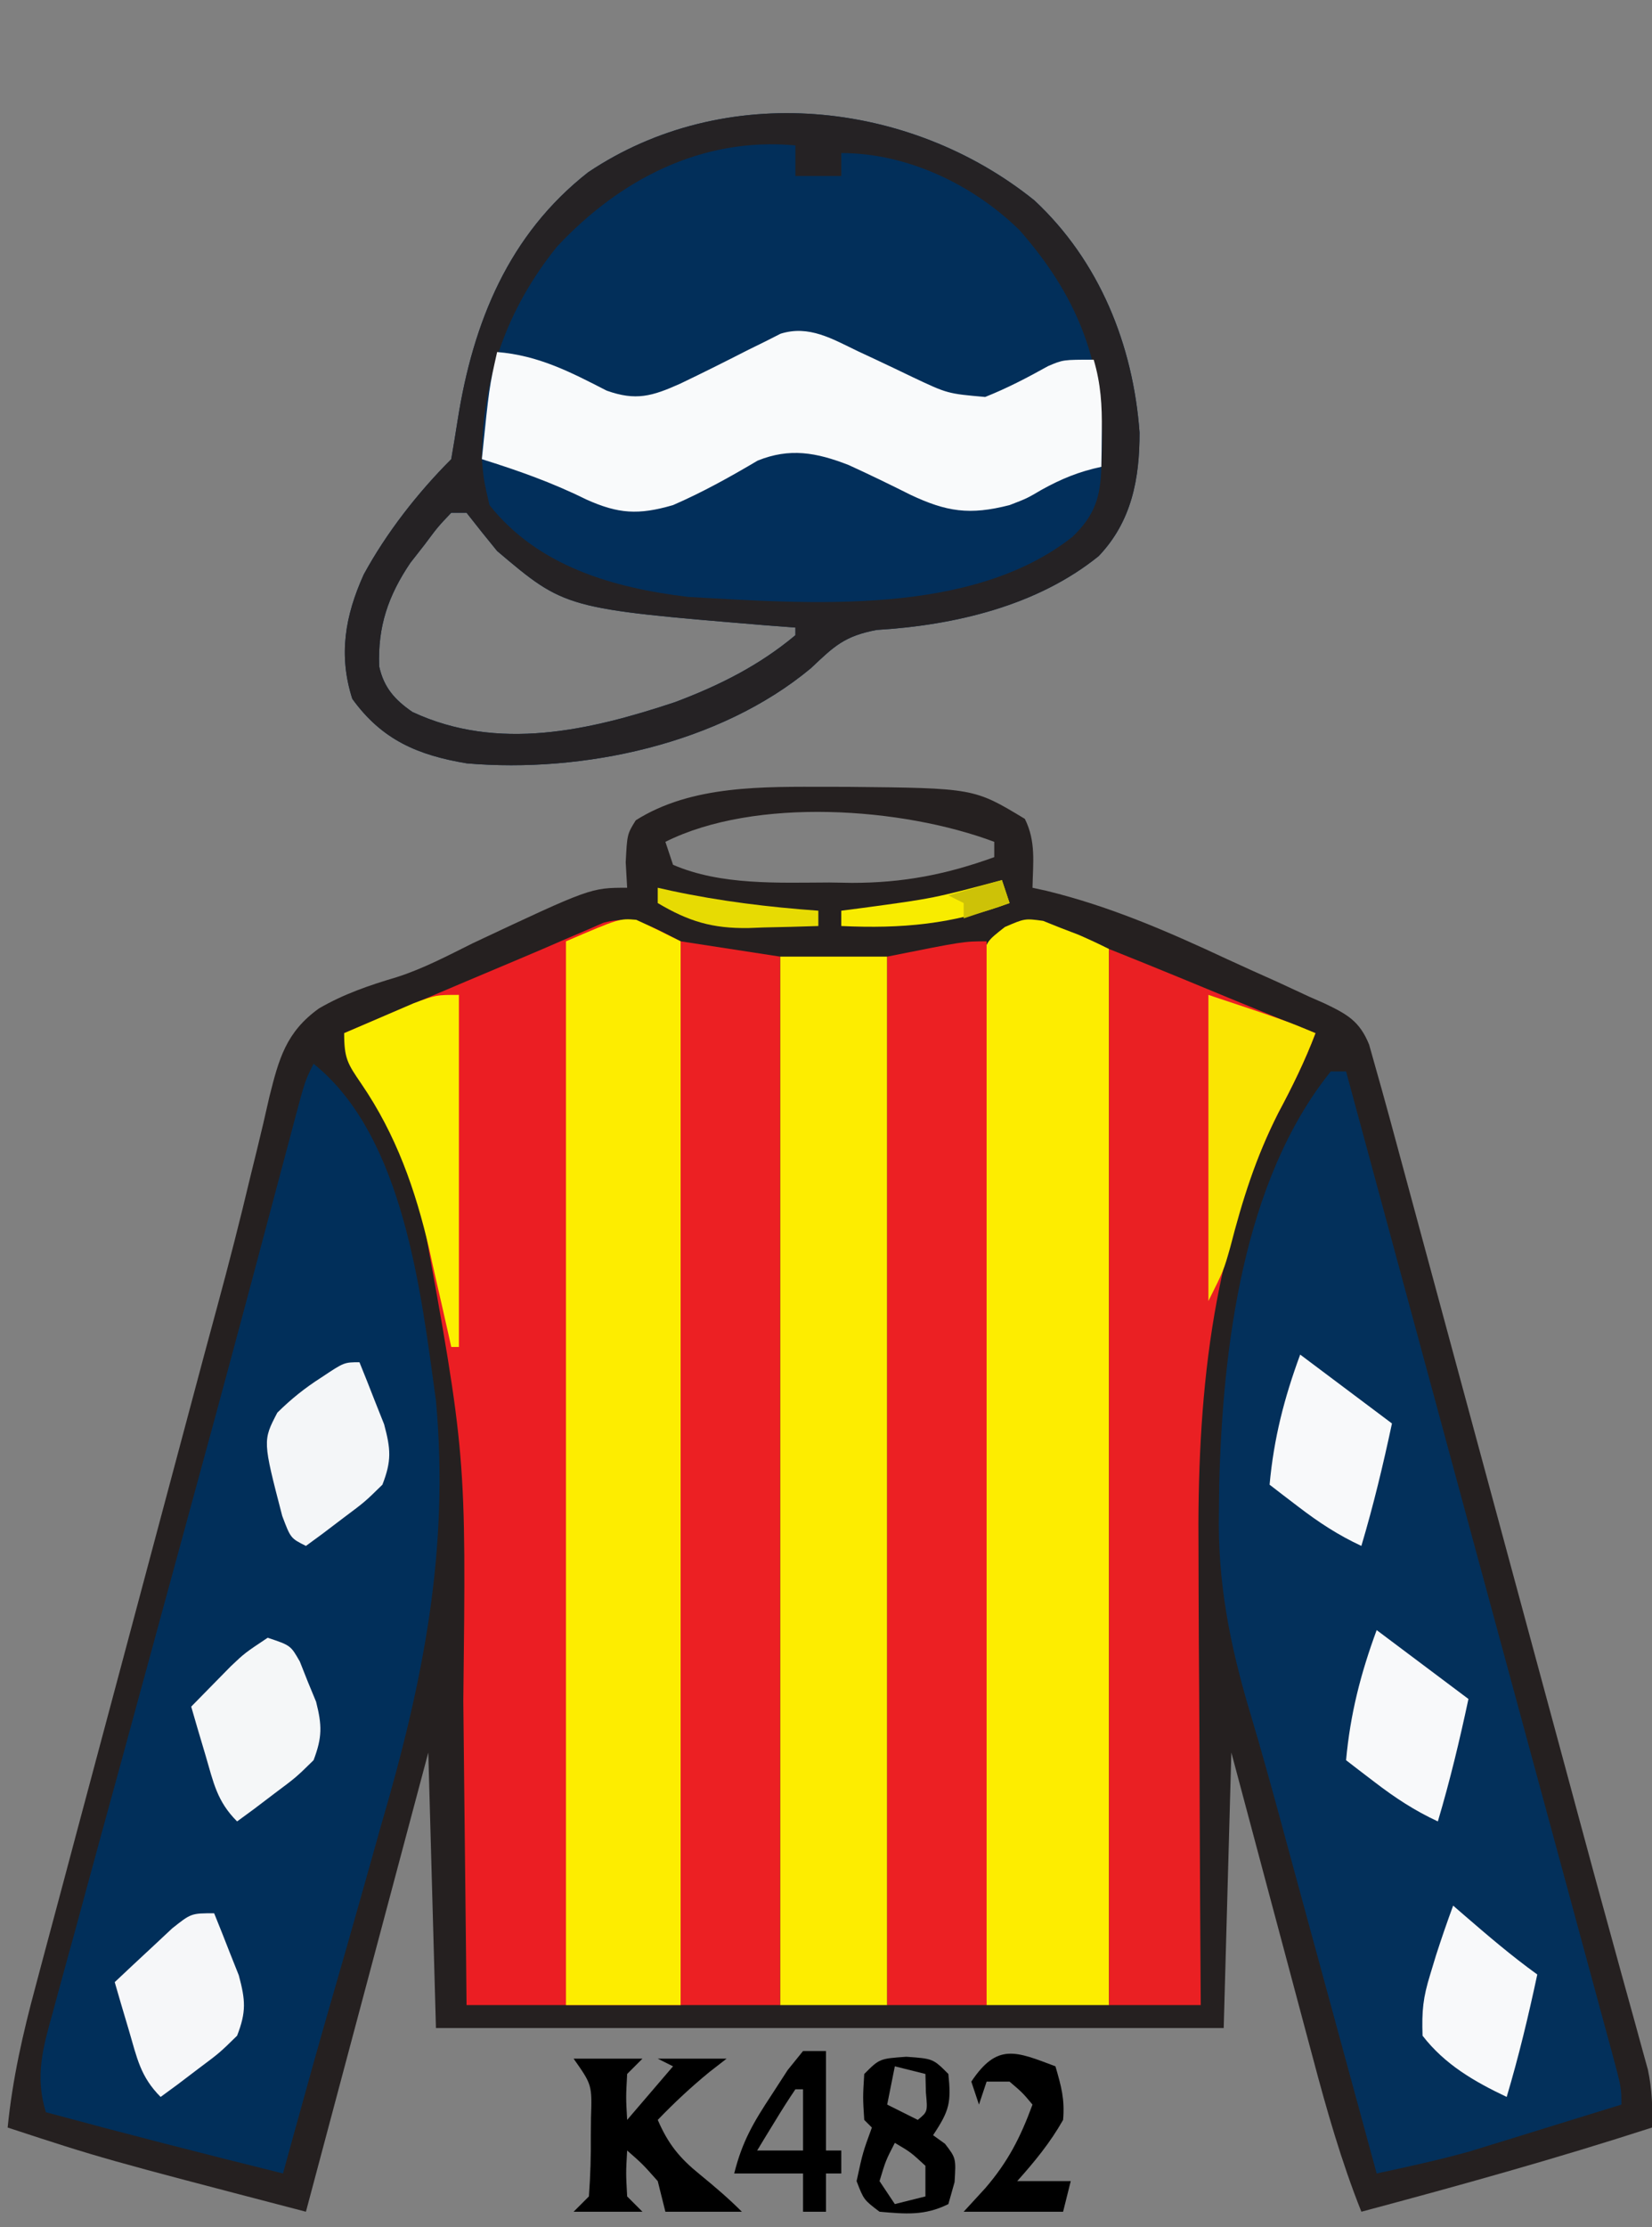 <?xml version="1.0" encoding="UTF-8"?>
<svg version="1.1" xmlns="http://www.w3.org/2000/svg" width="216" height="291">
<rect width="100%" height="100%" fill="#808080" stroke="none"/>
<path d="M0 0 C0.828 0.001 1.657 0.002 2.51 0.002 C19.094 0.167 19.094 0.167 25.75 4.188 C27.228 7.144 26.81 9.93 26.75 13.188 C27.352 13.319 27.954 13.451 28.574 13.587 C36.883 15.612 44.423 18.889 52.142 22.493 C54.331 23.508 56.533 24.491 58.736 25.475 C60.139 26.123 61.541 26.773 62.941 27.426 C63.597 27.714 64.252 28.001 64.927 28.298 C67.879 29.714 69.509 30.594 70.763 33.682 C71.089 34.839 71.415 35.996 71.75 37.188 C71.953 37.907 72.157 38.627 72.366 39.368 C73.102 42.001 73.816 44.639 74.528 47.278 C74.936 48.782 74.936 48.782 75.352 50.317 C76.251 53.633 77.147 56.949 78.043 60.266 C78.673 62.594 79.304 64.922 79.935 67.25 C81.599 73.395 83.261 79.54 84.923 85.685 C86.588 91.844 88.256 98.002 89.924 104.16 C91.812 111.134 93.7 118.108 95.587 125.082 C95.876 126.15 96.165 127.218 96.462 128.318 C97.032 130.425 97.601 132.533 98.169 134.64 C99.675 140.231 101.197 145.816 102.74 151.396 C103.065 152.582 103.39 153.767 103.726 154.988 C104.35 157.265 104.98 159.54 105.615 161.813 C105.895 162.837 106.175 163.861 106.463 164.916 C106.712 165.816 106.961 166.715 107.218 167.642 C107.759 170.231 107.848 172.55 107.75 175.188 C95.189 179.255 82.505 182.782 69.75 186.188 C67.121 179.584 65.216 172.897 63.395 166.031 C62.935 164.317 62.935 164.317 62.466 162.568 C61.494 158.942 60.528 155.315 59.562 151.688 C58.902 149.219 58.241 146.75 57.58 144.281 C55.965 138.251 54.358 132.219 52.75 126.188 C52.42 138.067 52.09 149.947 51.75 162.188 C17.76 162.188 -16.23 162.188 -51.25 162.188 C-51.58 150.308 -51.91 138.428 -52.25 126.188 C-57.53 145.988 -62.81 165.787 -68.25 186.188 C-94.946 179.223 -94.946 179.223 -107.25 175.188 C-106.615 168.816 -105.254 162.861 -103.585 156.686 C-103.178 155.152 -103.178 155.152 -102.762 153.587 C-101.865 150.216 -100.96 146.846 -100.055 143.477 C-99.422 141.107 -98.79 138.737 -98.159 136.366 C-96.493 130.118 -94.82 123.872 -93.146 117.625 C-91.468 111.361 -89.797 105.094 -88.125 98.828 C-86.231 91.734 -84.337 84.64 -82.439 77.547 C-82.004 75.919 -82.004 75.919 -81.56 74.258 C-80.986 72.118 -80.408 69.978 -79.826 67.84 C-78.304 62.232 -76.863 56.617 -75.522 50.963 C-75.23 49.778 -74.939 48.592 -74.638 47.371 C-74.083 45.106 -73.549 42.836 -73.042 40.559 C-71.787 35.543 -70.859 32.05 -66.544 28.956 C-63.32 27.077 -59.936 25.923 -56.37 24.868 C-52.888 23.75 -49.704 22.063 -46.438 20.438 C-31.01 13.188 -31.01 13.188 -26.25 13.188 C-26.312 12.094 -26.374 11.001 -26.438 9.875 C-26.25 6.188 -26.25 6.188 -25.125 4.375 C-17.808 -0.259 -8.388 -0.009 0 0 Z M-21.25 7.188 C-20.92 8.178 -20.59 9.168 -20.25 10.188 C-13.992 12.893 -6.492 12.522 0.188 12.5 C1.16 12.516 2.133 12.532 3.135 12.549 C9.815 12.553 15.473 11.462 21.75 9.188 C21.75 8.527 21.75 7.867 21.75 7.188 C9.717 2.675 -9.493 1.309 -21.25 7.188 Z " fill="#252020" transform="translate(108.25,102.812)"/>
<path d="M0 0 C8.496 7.913 12.911 18.884 13.746 30.328 C13.756 36.372 12.719 41.947 8.406 46.473 C0.353 52.988 -10.465 55.515 -20.625 56.125 C-24.869 56.93 -26.186 58.26 -29.227 61.129 C-41.171 71.068 -59.066 74.857 -74.211 73.559 C-80.582 72.497 -85.301 70.516 -89.188 65.125 C-91.016 59.423 -90.138 54.289 -87.688 48.875 C-84.719 43.422 -80.64 38.202 -76.25 33.812 C-75.956 32.092 -75.666 30.37 -75.401 28.645 C-73.394 15.943 -68.747 4.464 -58.344 -3.68 C-40.558 -15.607 -16.404 -13.204 0 0 Z M-76.25 40.812 C-78 42.653 -78 42.653 -79.75 45 C-80.358 45.777 -80.967 46.555 -81.594 47.355 C-84.509 51.68 -85.868 55.685 -85.672 60.883 C-85.066 63.654 -83.637 65.247 -81.332 66.84 C-70.162 72.058 -58.158 69.27 -47 65.562 C-41.231 63.394 -35.999 60.783 -31.25 56.812 C-31.25 56.483 -31.25 56.153 -31.25 55.812 C-32.543 55.715 -33.836 55.617 -35.168 55.516 C-61.352 53.342 -61.352 53.342 -70.25 45.812 C-71.602 44.161 -72.94 42.497 -74.25 40.812 C-74.91 40.812 -75.57 40.812 -76.25 40.812 Z " fill="#022F5A" transform="translate(135.25,26.188)"/>
<path d="M0 0 C0 45.87 0 91.74 0 139 C-9.24 139 -18.48 139 -28 139 C-28.02 136.924 -28.04 134.847 -28.06 132.708 C-28.128 125.763 -28.205 118.818 -28.288 111.873 C-28.337 107.672 -28.383 103.472 -28.422 99.271 C-28.043 67.209 -28.043 67.209 -33.75 35.875 C-34.137 34.565 -34.137 34.565 -34.532 33.229 C-36.268 27.624 -38.383 22.657 -41.801 17.84 C-43.078 15.88 -43.49 14.263 -44 12 C-39.876 10.248 -35.75 8.499 -31.625 6.75 C-29.891 6.013 -29.891 6.013 -28.121 5.262 C-25.832 4.292 -23.54 3.326 -21.247 2.365 C-19.178 1.495 -17.114 0.612 -15.058 -0.287 C-13.741 -0.849 -13.741 -0.849 -12.398 -1.422 C-11.64 -1.753 -10.881 -2.084 -10.099 -2.425 C-6.08 -3.526 -3.663 -1.831 0 0 Z " fill="#EB1E23" transform="translate(89,123)"/>
<path d="M0 0 C11.781 9.425 14.051 29.833 16 44 C17.784 63.588 14.303 80.86 8.812 99.562 C8.129 101.984 7.449 104.407 6.771 106.83 C5.171 112.533 3.535 118.225 1.888 123.915 C0.566 128.507 -0.715 133.109 -1.988 137.715 C-2.197 138.468 -2.405 139.221 -2.62 139.997 C-3.081 141.665 -3.541 143.332 -4 145 C-14.362 142.434 -24.694 139.784 -35 137 C-36.461 132.297 -35.375 128.502 -34.085 123.913 C-33.869 123.11 -33.652 122.307 -33.43 121.48 C-32.708 118.812 -31.971 116.148 -31.234 113.484 C-30.72 111.595 -30.207 109.705 -29.695 107.814 C-28.334 102.803 -26.961 97.796 -25.584 92.789 C-24.231 87.86 -22.889 82.928 -21.547 77.996 C-19.955 72.151 -18.363 66.307 -16.764 60.464 C-14.078 50.65 -11.411 40.832 -8.783 31.002 C-8.527 30.042 -8.27 29.082 -8.005 28.093 C-6.784 23.521 -5.565 18.949 -4.351 14.376 C-3.919 12.757 -3.487 11.139 -3.056 9.521 C-2.763 8.414 -2.763 8.414 -2.465 7.284 C-1.113 2.226 -1.113 2.226 0 0 Z " fill="#012F5A" transform="translate(41,139)"/>
<path d="M0 0 C0.66 0 1.32 0 2 0 C2.678 2.504 3.357 5.008 4.035 7.512 C4.261 8.347 4.488 9.182 4.721 10.042 C6.059 14.981 7.396 19.92 8.733 24.86 C12.03 37.039 15.33 49.218 18.636 61.395 C20.737 69.13 22.835 76.866 24.933 84.601 C26.257 89.485 27.582 94.369 28.91 99.252 C30.179 103.922 31.446 108.592 32.711 113.263 C33.185 115.012 33.66 116.76 34.136 118.509 C34.792 120.916 35.444 123.324 36.095 125.732 C36.29 126.444 36.484 127.157 36.685 127.89 C38 132.772 38 132.772 38 135 C34.356 136.131 30.709 137.254 27.062 138.375 C26.041 138.692 25.019 139.009 23.967 139.336 C22.958 139.645 21.949 139.955 20.91 140.273 C19.994 140.556 19.077 140.839 18.133 141.13 C14.121 142.244 10.071 143.129 6 144 C5.735 143.026 5.735 143.026 5.464 142.033 C3.599 135.185 1.732 128.338 -0.134 121.49 C-0.828 118.946 -1.521 116.401 -2.214 113.856 C-2.887 111.385 -3.561 108.914 -4.235 106.443 C-4.898 104.009 -5.559 101.576 -6.219 99.142 C-7.624 93.969 -9.041 88.805 -10.582 83.671 C-13.212 74.862 -14.821 66.699 -14.625 57.438 C-14.612 56.259 -14.598 55.081 -14.585 53.867 C-14.117 36.169 -11.527 14.31 0 0 Z " fill="#03305B" transform="translate(174,140)"/>
<path d="M0 0 C8.496 7.913 12.911 18.884 13.746 30.328 C13.756 36.372 12.719 41.947 8.406 46.473 C0.353 52.988 -10.465 55.515 -20.625 56.125 C-24.869 56.93 -26.186 58.26 -29.227 61.129 C-41.171 71.068 -59.066 74.857 -74.211 73.559 C-80.582 72.497 -85.301 70.516 -89.188 65.125 C-91.016 59.423 -90.138 54.289 -87.688 48.875 C-84.719 43.422 -80.64 38.202 -76.25 33.812 C-75.956 32.092 -75.666 30.37 -75.401 28.645 C-73.394 15.943 -68.747 4.464 -58.344 -3.68 C-40.558 -15.607 -16.404 -13.204 0 0 Z M-62.438 6.062 C-68.968 14.158 -72.25 23.441 -72.25 33.812 C-69.409 35.195 -66.551 36.538 -63.688 37.875 C-62.888 38.265 -62.088 38.655 -61.264 39.057 C-56.166 41.408 -52.873 42.347 -47.25 40.812 C-45.05 40.009 -45.05 40.009 -43.188 38.938 C-42.182 38.41 -42.182 38.41 -41.156 37.871 C-39.484 36.942 -37.834 35.974 -36.188 35 C-31.987 33.302 -28.512 33.933 -24.297 35.572 C-21.573 36.814 -18.886 38.118 -16.211 39.461 C-11.486 41.687 -8.485 42.148 -3.25 40.812 C-0.983 39.975 -0.983 39.975 0.938 38.875 C1.57 38.536 2.203 38.197 2.855 37.848 C3.481 37.506 4.106 37.164 4.75 36.812 C6.081 36.141 7.414 35.473 8.75 34.812 C9.459 22.462 6.228 13.163 -1.961 3.871 C-8.081 -2.107 -16.648 -6.188 -25.25 -6.188 C-25.25 -5.197 -25.25 -4.207 -25.25 -3.188 C-27.23 -3.188 -29.21 -3.188 -31.25 -3.188 C-31.25 -4.508 -31.25 -5.827 -31.25 -7.188 C-43.521 -8.329 -54.285 -2.687 -62.438 6.062 Z M-76.25 40.812 C-78 42.653 -78 42.653 -79.75 45 C-80.358 45.777 -80.967 46.555 -81.594 47.355 C-84.509 51.68 -85.868 55.685 -85.672 60.883 C-85.066 63.654 -83.637 65.247 -81.332 66.84 C-70.162 72.058 -58.158 69.27 -47 65.562 C-41.231 63.394 -35.999 60.783 -31.25 56.812 C-31.25 56.483 -31.25 56.153 -31.25 55.812 C-32.543 55.715 -33.836 55.617 -35.168 55.516 C-61.352 53.342 -61.352 53.342 -70.25 45.812 C-71.602 44.161 -72.94 42.497 -74.25 40.812 C-74.91 40.812 -75.57 40.812 -76.25 40.812 Z " fill="#252224" transform="translate(135.25,26.188)"/>
<path d="M0 0 C1.139 0.456 1.139 0.456 2.301 0.922 C3.068 1.216 3.835 1.51 4.625 1.812 C5.971 2.394 7.301 3.016 8.613 3.672 C8.613 49.212 8.613 94.752 8.613 141.672 C3.333 141.672 -1.947 141.672 -7.387 141.672 C-7.502 123.6 -7.592 105.529 -7.646 87.457 C-7.672 79.067 -7.707 70.676 -7.764 62.285 C-7.814 54.974 -7.846 47.662 -7.857 40.35 C-7.864 36.477 -7.879 32.604 -7.915 28.731 C-7.949 25.088 -7.96 21.445 -7.952 17.801 C-7.954 15.823 -7.981 13.844 -8.009 11.866 C-8.002 10.693 -7.995 9.519 -7.988 8.31 C-7.993 7.287 -7.997 6.265 -8.002 5.212 C-7.387 2.672 -7.387 2.672 -4.998 0.799 C-2.387 -0.328 -2.387 -0.328 0 0 Z " fill="#FDED00" transform="translate(136.387,120.328)"/>
<path d="M0 0 C1.964 0.88 3.887 1.85 5.812 2.812 C5.812 48.682 5.812 94.552 5.812 141.812 C0.863 141.812 -4.088 141.812 -9.188 141.812 C-9.188 95.942 -9.188 50.072 -9.188 2.812 C-2.188 -0.188 -2.188 -0.188 0 0 Z " fill="#FDED00" transform="translate(83.188,120.188)"/>
<path d="M0 0 C4.62 0 9.24 0 14 0 C14 45.21 14 90.42 14 137 C9.38 137 4.76 137 0 137 C0 91.79 0 46.58 0 0 Z " fill="#FDED00" transform="translate(102,125)"/>
<path d="M0 0 C3.017 1.207 6.028 2.417 9.031 3.656 C9.76 3.957 10.488 4.257 11.238 4.566 C12.746 5.189 14.254 5.811 15.762 6.434 C19.5 7.975 23.241 9.508 27 11 C25.617 14.642 23.962 18.006 22.125 21.438 C13.215 39.236 11.515 59.224 11.707 78.82 C11.713 80.543 11.717 82.266 11.72 83.989 C11.731 88.458 11.761 92.926 11.794 97.394 C11.825 101.98 11.838 106.566 11.854 111.152 C11.885 120.102 11.936 129.051 12 138 C8.04 138 4.08 138 0 138 C0 92.46 0 46.92 0 0 Z " fill="#EA2023" transform="translate(145,124)"/>
<path d="M0 0 C0 45.87 0 91.74 0 139 C-4.29 139 -8.58 139 -13 139 C-13 93.79 -13 48.58 -13 2 C-3 0 -3 0 0 0 Z " fill="#EC2023" transform="translate(129,123)"/>
<path d="M0 0 C4.29 0.66 8.58 1.32 13 2 C13 47.21 13 92.42 13 139 C8.71 139 4.42 139 0 139 C0 93.13 0 47.26 0 0 Z " fill="#EC2023" transform="translate(89,123)"/>
<path d="M0 0 C0.777 0.362 1.553 0.724 2.354 1.098 C3.974 1.861 5.592 2.631 7.205 3.41 C11.745 5.555 11.745 5.555 16.66 5.988 C19.539 4.842 22.179 3.462 24.883 1.957 C26.848 1.117 26.848 1.117 30.848 1.117 C31.784 4.272 31.953 7.083 31.91 10.367 C31.901 11.259 31.892 12.151 31.883 13.07 C31.871 13.746 31.86 14.421 31.848 15.117 C29.481 16.325 27.107 17.508 24.723 18.68 C24.058 19.022 23.392 19.364 22.707 19.717 C18.329 21.841 15.673 22.619 10.848 21.117 C7.392 19.737 4.042 18.151 0.682 16.557 C-3.042 14.849 -5.967 13.511 -10.152 14.117 C-12.1 14.809 -12.1 14.809 -13.902 15.867 C-14.586 16.227 -15.269 16.586 -15.973 16.957 C-16.692 17.34 -17.411 17.723 -18.152 18.117 C-19.683 18.909 -21.225 19.68 -22.777 20.43 C-23.471 20.776 -24.164 21.123 -24.879 21.48 C-30.745 23.123 -36.282 19.95 -41.527 17.555 C-42.263 17.225 -42.999 16.896 -43.758 16.557 C-45.559 15.75 -47.356 14.934 -49.152 14.117 C-48.189 4.707 -48.189 4.707 -47.152 0.117 C-41.747 0.555 -37.584 2.718 -32.836 5.156 C-29.005 6.528 -26.892 5.894 -23.232 4.259 C-20.232 2.826 -17.263 1.336 -14.303 -0.176 C-13.571 -0.535 -12.84 -0.895 -12.086 -1.266 C-11.427 -1.6 -10.767 -1.934 -10.088 -2.278 C-6.377 -3.438 -3.346 -1.604 0 0 Z " fill="#F9FAFB" transform="translate(112.152,45.883)"/>
<path d="M0 0 C2.724 1.242 5.411 2.546 8.086 3.889 C12.81 6.114 15.814 6.582 21.047 5.24 C23.315 4.368 23.315 4.368 25.234 3.24 C27.832 1.801 30.135 0.86 33.047 0.24 C32.951 4.259 32.143 6.611 29.297 9.365 C16.053 19.834 -5.212 18.111 -20.953 17.24 C-30.727 16.07 -40.58 13.266 -46.953 5.24 C-47.703 1.99 -47.703 1.99 -47.953 -0.76 C-43.237 0.712 -38.76 2.294 -34.328 4.49 C-30.116 6.389 -27.492 6.561 -22.953 5.24 C-19.104 3.571 -15.5 1.564 -11.891 -0.572 C-7.691 -2.27 -4.215 -1.639 0 0 Z " fill="#022F5B" transform="translate(110.953,60.76)"/>
<path d="M0 0 C0 15.18 0 30.36 0 46 C-0.33 46 -0.66 46 -1 46 C-1.131 45.411 -1.261 44.822 -1.396 44.215 C-2.004 41.495 -2.627 38.779 -3.25 36.062 C-3.455 35.136 -3.66 34.21 -3.871 33.256 C-5.677 25.456 -8.203 18.277 -12.75 11.625 C-14.557 8.98 -15 8.321 -15 5 C-13.065 4.16 -11.127 3.328 -9.188 2.5 C-8.109 2.036 -7.03 1.572 -5.918 1.094 C-3 0 -3 0 0 0 Z " fill="#FCEF00" transform="translate(60,130)"/>
<path d="M0 0 C10.125 3.375 10.125 3.375 14 5 C12.617 8.642 10.962 12.006 9.125 15.438 C6.234 21.127 4.443 26.8 2.859 32.969 C2 36 2 36 0 40 C0 26.8 0 13.6 0 0 Z " fill="#FAE502" transform="translate(158,130)"/>
<path d="M0 0 C0.703 1.723 1.387 3.454 2.062 5.188 C2.445 6.15 2.828 7.113 3.223 8.105 C4.095 11.353 4.218 12.873 3 16 C0.715 18.238 0.715 18.238 -2.062 20.312 C-2.982 21.01 -3.901 21.707 -4.848 22.426 C-5.913 23.205 -5.913 23.205 -7 24 C-9.636 21.364 -10.077 18.938 -11.125 15.375 C-11.478 14.186 -11.831 12.998 -12.195 11.773 C-12.461 10.858 -12.726 9.943 -13 9 C-11.404 7.491 -9.798 5.993 -8.188 4.5 C-7.294 3.665 -6.401 2.829 -5.48 1.969 C-3 0 -3 0 0 0 Z " fill="#F6F7F9" transform="translate(28,250)"/>
<path d="M0 0 C3 1 3 1 4.203 3.109 C4.549 3.981 4.894 4.852 5.25 5.75 C5.784 7.042 5.784 7.042 6.328 8.359 C7.118 11.465 7.137 13.001 6 16 C3.715 18.238 3.715 18.238 0.938 20.312 C0.018 21.01 -0.901 21.707 -1.848 22.426 C-2.913 23.205 -2.913 23.205 -4 24 C-6.636 21.364 -7.077 18.938 -8.125 15.375 C-8.478 14.186 -8.831 12.998 -9.195 11.773 C-9.461 10.858 -9.726 9.943 -10 9 C-8.899 7.872 -7.794 6.748 -6.688 5.625 C-6.073 4.999 -5.458 4.372 -4.824 3.727 C-3 2 -3 2 0 0 Z " fill="#F5F7F8" transform="translate(35,214)"/>
<path d="M0 0 C6 4.5 6 4.5 12 9 C10.849 14.398 9.576 19.71 8 25 C4.961 23.59 2.406 21.911 -0.25 19.875 C-0.956 19.336 -1.663 18.797 -2.391 18.242 C-2.922 17.832 -3.453 17.422 -4 17 C-3.45 10.952 -2.096 5.694 0 0 Z " fill="#F8F9FA" transform="translate(180,213)"/>
<path d="M0 0 C6 4.5 6 4.5 12 9 C10.849 14.398 9.576 19.71 8 25 C4.961 23.59 2.406 21.911 -0.25 19.875 C-0.956 19.336 -1.663 18.797 -2.391 18.242 C-2.922 17.832 -3.453 17.422 -4 17 C-3.45 10.952 -2.096 5.694 0 0 Z " fill="#F8F9FA" transform="translate(170,177)"/>
<path d="M0 0 C0.703 1.723 1.387 3.454 2.062 5.188 C2.445 6.15 2.828 7.113 3.223 8.105 C4.095 11.353 4.218 12.873 3 16 C0.715 18.238 0.715 18.238 -2.062 20.312 C-2.982 21.01 -3.901 21.707 -4.848 22.426 C-5.913 23.205 -5.913 23.205 -7 24 C-9 23 -9 23 -10.098 20.086 C-12.654 10.252 -12.654 10.252 -10.738 6.586 C-8.918 4.792 -7.151 3.376 -5 2 C-2 0 -2 0 0 0 Z " fill="#F4F6F8" transform="translate(47,178)"/>
<path d="M0 0 C0.459 0.398 0.918 0.797 1.391 1.207 C4.523 3.911 7.639 6.58 11 9 C9.849 14.398 8.576 19.71 7 25 C2.748 22.982 -1.082 20.771 -4 17 C-4.108 13.695 -3.936 12.037 -3 9 C-2.749 8.171 -2.497 7.342 -2.238 6.488 C-1.536 4.307 -0.792 2.151 0 0 Z " fill="#F8F9FA" transform="translate(190,249)"/>
<path d="M0 0 C2.97 0 5.94 0 9 0 C8.34 0.66 7.68 1.32 7 2 C6.833 5.083 6.833 5.083 7 8 C8.98 5.69 10.96 3.38 13 1 C12.34 0.67 11.68 0.34 11 0 C13.97 0 16.94 0 20 0 C19.258 0.578 18.515 1.155 17.75 1.75 C15.339 3.723 13.16 5.76 11 8 C12.365 11.153 13.838 12.97 16.5 15.125 C18.43 16.703 20.235 18.235 22 20 C18.7 20 15.4 20 12 20 C11.67 18.68 11.34 17.36 11 16 C9.021 13.77 9.021 13.77 7 12 C6.833 14.917 6.833 14.917 7 18 C7.66 18.66 8.32 19.32 9 20 C6.03 20 3.06 20 0 20 C0.66 19.34 1.32 18.68 2 18 C2.199 15.291 2.278 12.707 2.25 10 C2.258 9.263 2.265 8.525 2.273 7.766 C2.41 3.416 2.41 3.416 0 0 Z " fill="#000000" transform="translate(75,269)"/>
<path d="M0 0 C3.5 0.25 3.5 0.25 5.5 2.25 C5.883 5.983 5.649 7.026 3.5 10.25 C4.016 10.621 4.531 10.992 5.062 11.375 C6.5 13.25 6.5 13.25 6.312 16.375 C6.044 17.324 5.776 18.273 5.5 19.25 C2.417 20.792 -0.109 20.547 -3.5 20.25 C-5.562 18.688 -5.562 18.688 -6.5 16.25 C-5.688 12.5 -5.688 12.5 -4.5 9.25 C-4.83 8.92 -5.16 8.59 -5.5 8.25 C-5.688 5.312 -5.688 5.312 -5.5 2.25 C-3.5 0.25 -3.5 0.25 0 0 Z M-1.5 1.25 C-1.83 2.9 -2.16 4.55 -2.5 6.25 C-0.52 7.24 -0.52 7.24 1.5 8.25 C2.796 7.184 2.796 7.184 2.562 4.688 C2.542 3.883 2.521 3.079 2.5 2.25 C1.18 1.92 -0.14 1.59 -1.5 1.25 Z M-1.5 11.25 C-2.698 13.579 -2.698 13.579 -3.5 16.25 C-2.51 17.735 -2.51 17.735 -1.5 19.25 C-0.18 18.92 1.14 18.59 2.5 18.25 C2.5 16.93 2.5 15.61 2.5 14.25 C0.58 12.476 0.58 12.476 -1.5 11.25 Z " fill="#000000" transform="translate(118.5,268.75)"/>
<path d="M0 0 C0.99 0 1.98 0 3 0 C3 4.29 3 8.58 3 13 C3.66 13 4.32 13 5 13 C5 13.99 5 14.98 5 16 C4.34 16 3.68 16 3 16 C3 17.65 3 19.3 3 21 C2.01 21 1.02 21 0 21 C0 19.35 0 17.7 0 16 C-2.97 16 -5.94 16 -9 16 C-7.953 11.812 -6.487 9.332 -4.125 5.75 C-3.077 4.134 -3.077 4.134 -2.008 2.484 C-1.345 1.665 -0.683 0.845 0 0 Z M-1 5 C-1.891 6.309 -2.739 7.648 -3.562 9 C-4.018 9.742 -4.473 10.485 -4.941 11.25 C-5.465 12.116 -5.465 12.116 -6 13 C-4.02 13 -2.04 13 0 13 C0 10.36 0 7.72 0 5 C-0.33 5 -0.66 5 -1 5 Z " fill="#000000" transform="translate(105,268)"/>
<path d="M0 0 C0.774 2.653 1.228 4.293 1 7 C-0.674 9.962 -2.734 12.471 -5 15 C-2.69 15 -0.38 15 2 15 C1.67 16.32 1.34 17.64 1 19 C-3.29 19 -7.58 19 -12 19 C-11.072 17.989 -10.144 16.979 -9.188 15.938 C-6.2 12.477 -4.57 9.274 -3 5 C-4.312 3.438 -4.312 3.438 -6 2 C-6.99 2 -7.98 2 -9 2 C-9.33 2.99 -9.66 3.98 -10 5 C-10.33 4.01 -10.66 3.02 -11 2 C-7.61 -3.085 -5.187 -1.959 0 0 Z " fill="#000000" transform="translate(138,270)"/>
<path d="M0 0 C0.33 0.99 0.66 1.98 1 3 C-6.465 5.775 -13.067 6.368 -21 6 C-21 5.34 -21 4.68 -21 4 C-20.071 3.879 -19.141 3.758 -18.184 3.633 C-8.964 2.388 -8.964 2.388 0 0 Z " fill="#F8EC00" transform="translate(131,115)"/>
<path d="M0 0 C0.594 0.133 1.189 0.266 1.801 0.402 C8.185 1.763 14.492 2.53 21 3 C21 3.66 21 4.32 21 5 C18.624 5.082 16.251 5.141 13.875 5.188 C13.21 5.213 12.545 5.238 11.859 5.264 C7.131 5.333 4.049 4.403 0 2 C0 1.34 0 0.68 0 0 Z " fill="#E7DB03" transform="translate(86,116)"/>
<path d="M0 0 C0.33 0.99 0.66 1.98 1 3 C-0.98 3.66 -2.96 4.32 -5 5 C-5 4.34 -5 3.68 -5 3 C-5.66 2.67 -6.32 2.34 -7 2 C-4.69 1.34 -2.38 0.68 0 0 Z " fill="#CDC207" transform="translate(131,115)"/>
</svg>
